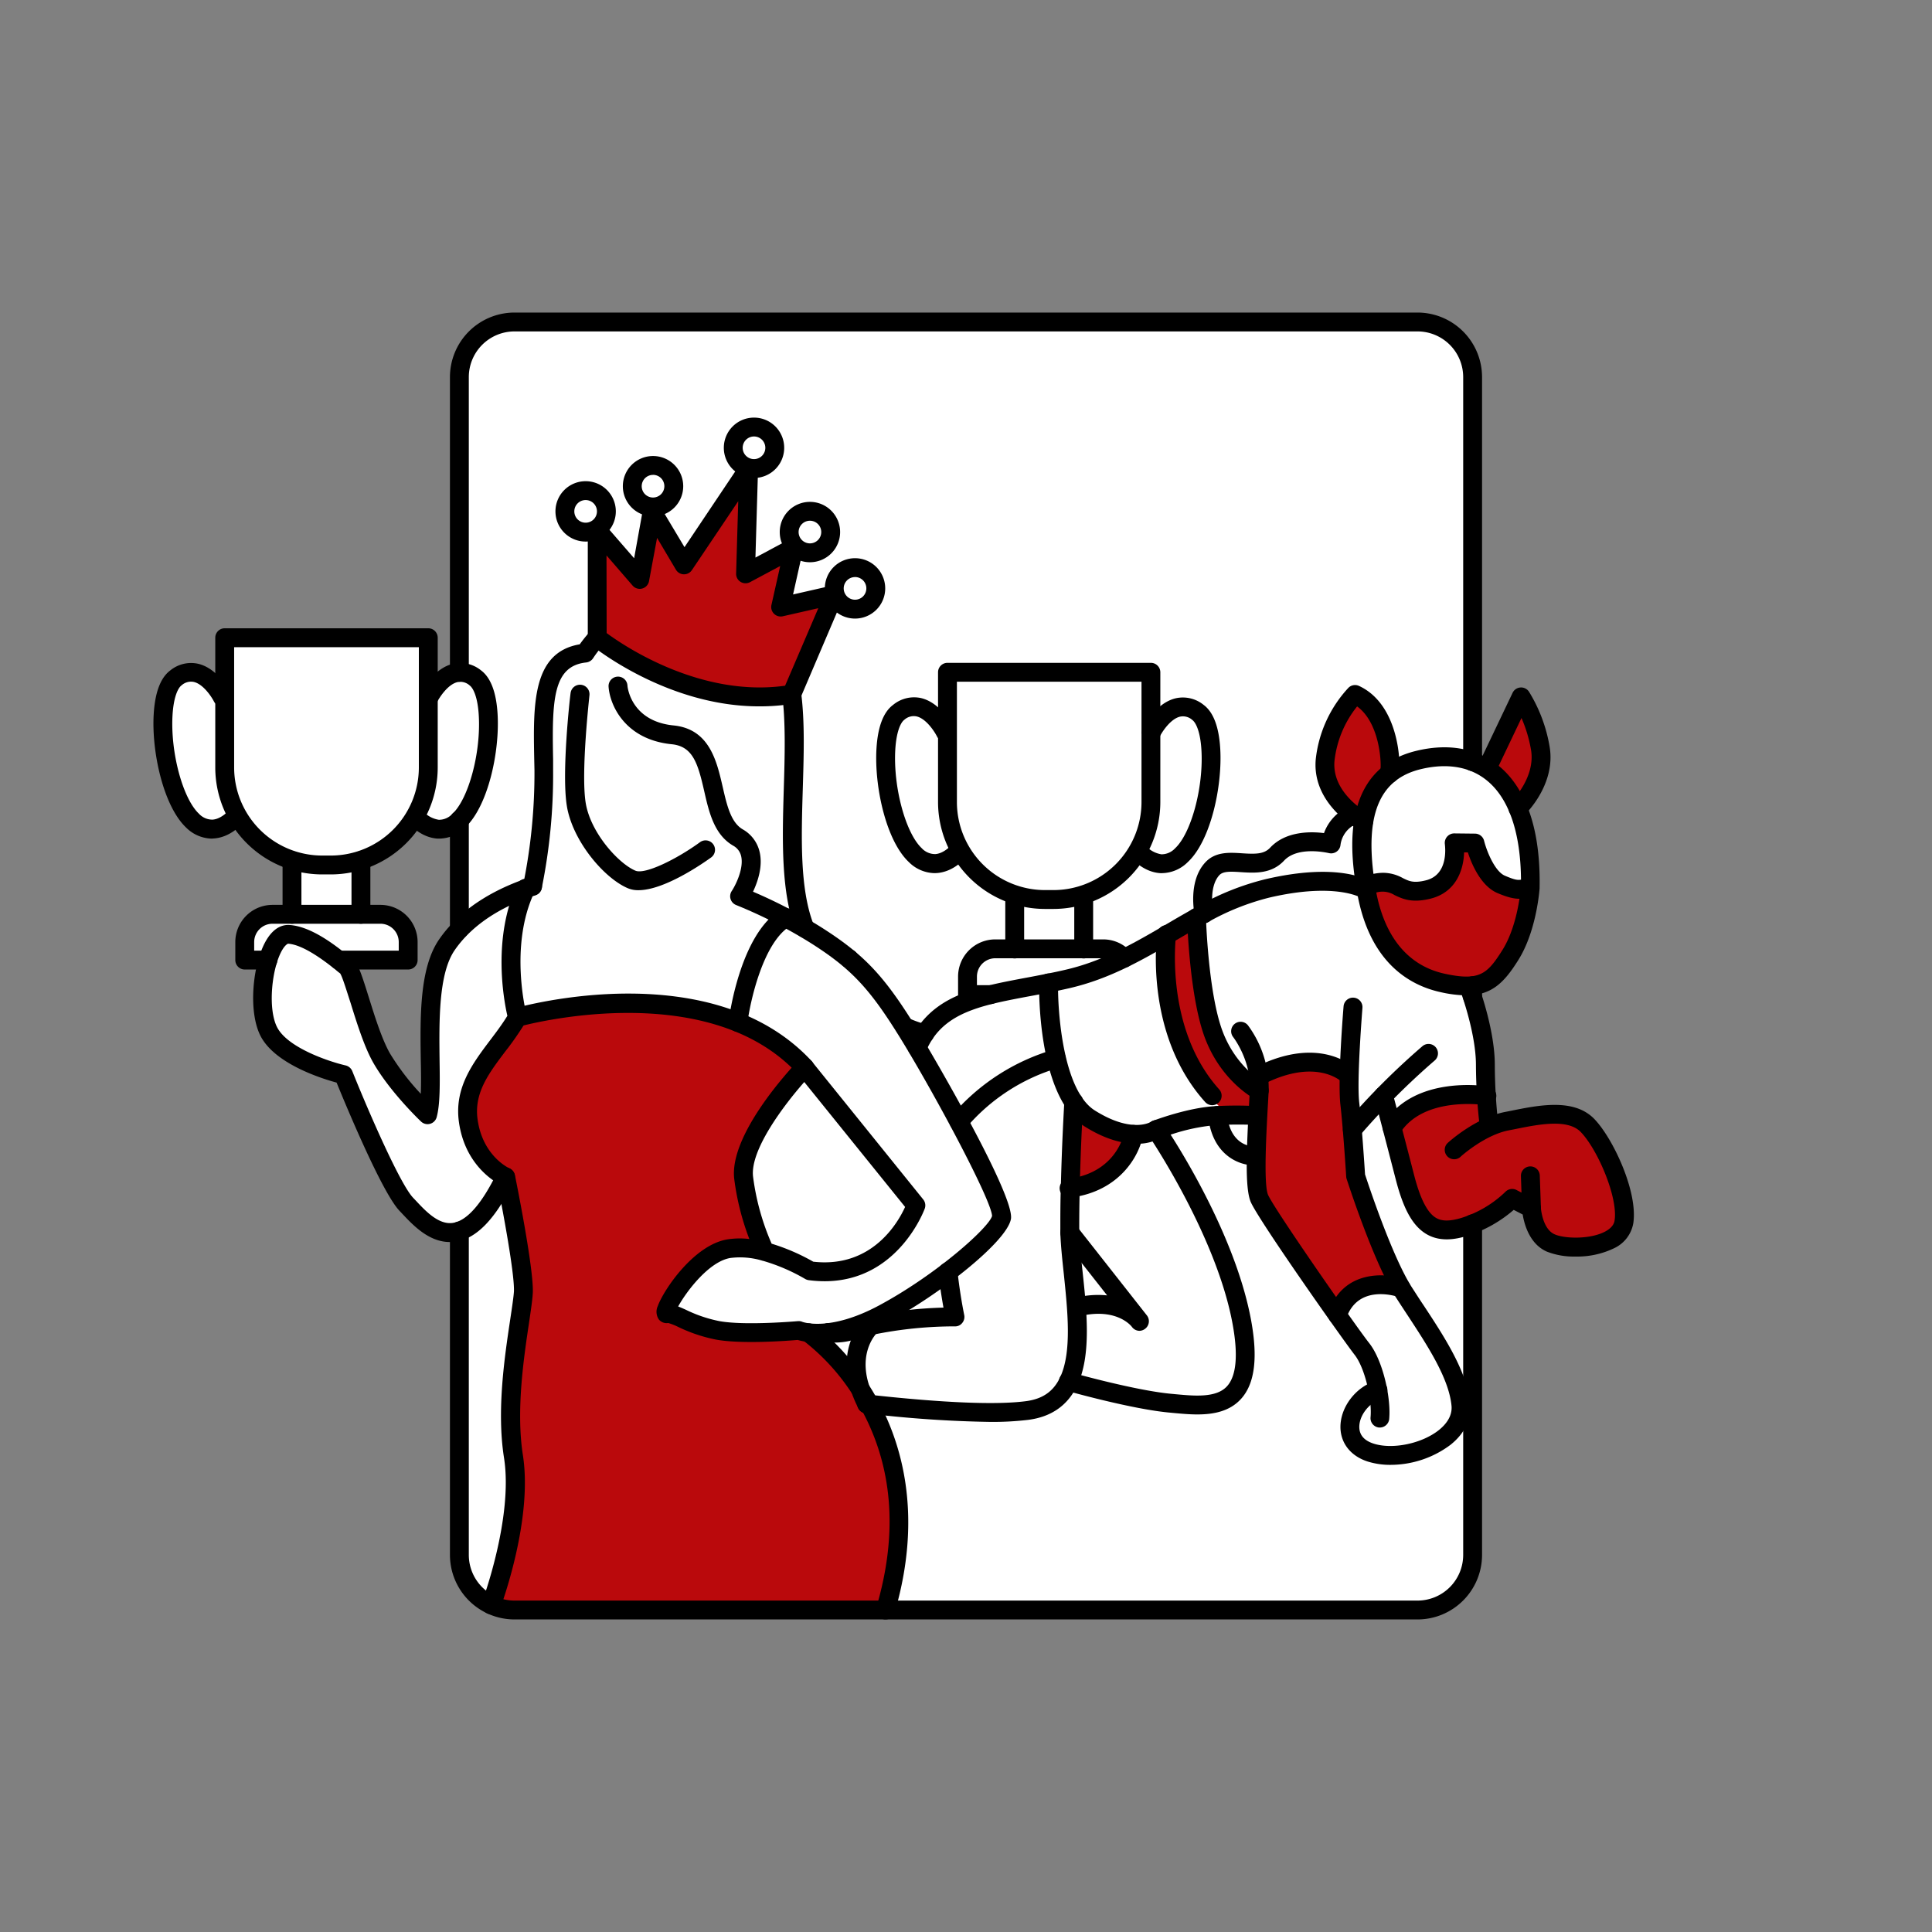 <svg id="Layer_2" data-name="Layer 2" xmlns="http://www.w3.org/2000/svg" viewBox="0 0 512 512"><rect x="0" y="0" width="512" height="512" fill="#808080" stroke="none"/><defs><style>.cls-1{fill:#fff;}.cls-2{fill:#ba090c;}</style></defs><path class="cls-1" d="M404.76,219.2c-4-11.55-14.5-18.31-14.5-18.31V103.7c0-19.18-13.3-18.37-13.3-18.37H139.31c-16.69,0-17.57,14.6-17.57,14.6v78.24L114.16,184l-1.79-15H60.91s-1.36,12.82-1.36,13.6-6.43-3.9-8.21-4.4-4.7,1.42-7.26,5.77-2.15,22.3,4.89,31,12.68,2.37,12.68,2.37-.74-1.85,3.21,1.75,11.31,9,11.31,9l1.21,13s-8.51,2-12.52,4.84,0,8.48,0,8.48l4.71-.41s-3.37,10.37,0,19.26,20.69,11.26,20.69,11.26,10.32,22.13,15.09,31.08,16.39,12.16,16.39,12.16v80c0,18.79,12.54,18.87,12.54,18.87H370.45c15.87,0,19.52-11.72,19.67-12.59s1.05-83.63,1.05-83.63,3.53-41.6,2.51-48.24-3.42-18-3.42-18,7.57-4.73,11.25-11S408.78,230.74,404.76,219.2ZM115.45,257.52c-1.52,9.61-2,36.41-2,36.41s-8.94-8.76-12.46-16.31S92,254,92,254h15.92s-.93-8.76-3.63-10.84-8.66-2.46-8.66-2.46V228.07s12.14-4.58,13.75-10.74c0,0,4.14,2.06,7.27,1.87s4.9-2.74,5.29-1.18S123.87,246,123.87,246,117,247.9,115.45,257.52Z"/><path class="cls-2" d="M136.42,267.17s35.28-4.66,48.16.36,28.7,15.35,28.7,15.35-13.83,13.77-15.39,22.8,4,25.32,4,25.32a17.65,17.65,0,0,0-12.49,2c-5.89,3.65-12.22,13.3-12.22,13.3s7.63,5.74,17.28,6.26,20.16,0,20.16,0,17.1,15.36,21.55,34.44-.23,38.61-1.27,38.61l-104.39-.11s7.08-21.41,6.56-31.85S134.49,382,135,374.32s2.21-20.07,2.21-26.21.13-11.23-.39-15.66-3.13-20.74-3.39-21.13a28.17,28.17,0,0,1-7.69-10.18c-3.4-7.17,1-16.68,1-16.68Z"/><path class="cls-2" d="M354.46,350.18s2.35-7,7.59-8.31,8.4-2.1,8.4-2.1-9.67-17.57-10.68-26.56-3.29-29.92-3.29-29.92-10.12-6.33-22.86,2.32c0,0-.89,25.25,0,29.29s13.86,24.1,15.95,26.84A69.39,69.39,0,0,1,354.46,350.18Z"/><path class="cls-2" d="M284.93,292.08s7.86,7,12.25,8l4.39,1.05s-4.16,12-16.07,13.39l-1.15-.67Z"/><path class="cls-2" d="M317.12,243.86c0,.59.81,21.41,3.88,27.77s12.71,15.95,12.71,15.95v8s-8,.79-8.3-.11-8.09-5.13-13.38-22.23-3.2-26.3-3.2-26.3Z"/><path class="cls-2" d="M385.36,223.36l5.5.06s3.59,10.52,8,11.36a39.84,39.84,0,0,1,5.9,1.44s.86,16.5-8.9,22.53-23.58,1.41-28.8-7.3a48.07,48.07,0,0,1-6.1-17.93,20.72,20.72,0,0,1,10.8,1.13c5.35,2.22,11.35,1.55,13.43-3.72S385.36,223.36,385.36,223.36Z"/><path class="cls-2" d="M369.13,204.33s-1-11.85-5.19-16.33l-4.2-4.48s-10.63,10.84-8.51,20.81,10.23,13,10.32,12.6S362.45,207.23,369.13,204.33Z"/><path class="cls-2" d="M395.87,203.48c0-.52,8.89-18.79,8.89-18.79s5.85,10.22,4.54,16.2-7.17,10.81-7.17,10.81Z"/><path class="cls-2" d="M393.94,292.08l1.93,5.17s18.28-7,23.68,0,9.17,17.12,10.94,22.94-2.53,8.77-12.71,9-10.33-4-11.08-6.06a22.39,22.39,0,0,0-1.44-3.2l-5.13-1.75s-8.29,7.58-14.85,7.6-11.85-3.17-12.63-11.2a91.27,91.27,0,0,0-3.72-16.89S381.45,286.57,393.94,292.08Z"/><path d="M390.26,266.73a2.5,2.5,0,0,1-2.5-2.5v-3a2.5,2.5,0,0,1,5,0v3A2.5,2.5,0,0,1,390.26,266.73Z"/><path d="M390.26,204.34a2.5,2.5,0,0,1-2.5-2.5V99.93a12.11,12.11,0,0,0-12.09-12.1H136.33a12.11,12.11,0,0,0-12.09,12.1v78.24a2.5,2.5,0,0,1-5,0V99.93a17.12,17.12,0,0,1,17.09-17.1H375.67a17.12,17.12,0,0,1,17.09,17.1V201.84A2.5,2.5,0,0,1,390.26,204.34Z"/><path d="M121.74,248.76a2.5,2.5,0,0,1-2.5-2.5V217.33a2.5,2.5,0,0,1,5,0v28.93A2.5,2.5,0,0,1,121.74,248.76Z"/><path d="M375.67,429.17H136.33a17.12,17.12,0,0,1-17.09-17.1V326.23a2.5,2.5,0,0,1,5,0v85.84a12.11,12.11,0,0,0,12.09,12.1H375.67a12.11,12.11,0,0,0,12.09-12.1V324.32a2.5,2.5,0,1,1,5,0v87.75A17.12,17.12,0,0,1,375.67,429.17Z"/><path d="M130.14,427.79a2.5,2.5,0,0,1-2.34-3.37c.08-.23,8.25-22.24,5.77-38.08-2-12.61.2-27,1.63-36.58.48-3.19.89-5.94,1-7.47.2-4.63-2.92-21.36-4.41-28.78-2.65-1.58-8.79-6.26-10.17-16.16-1.26-9,3.58-15.46,8.26-21.67,1.58-2.08,3.2-4.23,4.58-6.48-1-4.32-4-20.78,2.64-34.89a2.5,2.5,0,1,1,4.52,2.14c-6.8,14.37-2.12,32.33-2.07,32.51a2.55,2.55,0,0,1-.25,1.91,79.5,79.5,0,0,1-5.43,7.82c-4.44,5.89-8.28,11-7.3,18,1.34,9.6,8.16,12.8,8.45,12.94a2.52,2.52,0,0,1,1.44,1.78c.2,1,5,24.63,4.74,31.13-.08,1.8-.49,4.54-1,8-1.38,9.24-3.48,23.21-1.63,35.07,2.68,17.15-5.67,39.65-6,40.6A2.49,2.49,0,0,1,130.14,427.79Z"/><path d="M119.19,329.15c-5.55,0-9.73-4.46-12.58-7.49l-.72-.76c-4.65-4.85-14.23-28-16.69-34-4-1.08-15.83-4.82-19.89-11.87-3.78-6.58-2.36-20.09,1.42-26.13,2.07-3.32,4.41-3.88,6-3.77,5.71.37,12,5.29,15.31,7.94.52.41.94.74,1.23.94,1.48,1,2.3,3.37,4.46,10.28,1.56,5,3.5,11.22,5.65,14.94a65.54,65.54,0,0,0,8.13,10.64c.11-2.63.07-5.78,0-9-.17-11.41-.36-24.34,4.85-31.9,6.35-9.23,16.55-14,24-16.46a2.5,2.5,0,0,1,1.55,4.76c-6.7,2.17-15.86,6.46-21.42,14.54-4.3,6.24-4.11,18.85-4,29,.09,6.33.17,11.79-.77,15.26a2.5,2.5,0,0,1-4.14,1.15c-.33-.31-8.13-7.76-12.57-15.43-2.43-4.2-4.46-10.72-6.1-16-1-3.06-2.14-6.86-2.76-7.82-.32-.23-.74-.56-1.24-1-2.51-2-8.39-6.6-12.55-6.88-.12,0-.74.33-1.43,1.44-2.92,4.67-4.13,16.11-1.33,21,3.08,5.36,14,8.91,18,9.82a2.55,2.55,0,0,1,1.76,1.51C98,295.43,106.17,314,109.5,317.44l.75.79c2.54,2.71,6,6.42,9.77,5.85s7.72-5.16,11.69-13.3A2.5,2.5,0,1,1,136.2,313c-4.85,10-9.9,15.23-15.43,16.07A10.81,10.81,0,0,1,119.19,329.15Z"/><path d="M234.65,429.17a2.42,2.42,0,0,1-.7-.1,2.5,2.5,0,0,1-1.7-3.11c5.84-19.78,4.36-37.68-4.39-53.19a56.74,56.74,0,0,0-15.05-17.56,2.5,2.5,0,0,1,2.83-4.12c.38.26,9.32,6.46,16.45,19,6.57,11.54,12.75,30.85,5,57.29A2.51,2.51,0,0,1,234.65,429.17Z"/><path d="M213.26,285.41a2.53,2.53,0,0,1-1.84-.8c-24.21-26.19-73.16-12.73-73.65-12.6a2.5,2.5,0,0,1-1.37-4.81c2.13-.6,52.39-14.44,78.7,14a2.49,2.49,0,0,1-1.84,4.19Z"/><path d="M195.57,273.43a1.67,1.67,0,0,1-.31,0,2.48,2.48,0,0,1-2.17-2.78c.12-.94,3-23.16,13.88-29.61a2.5,2.5,0,1,1,2.55,4.3c-7.3,4.32-10.75,20.18-11.47,25.92A2.49,2.49,0,0,1,195.57,273.43Z"/><path d="M169.2,235.91a7.08,7.08,0,0,1-2.84-.53c-6.42-2.75-14.7-12.68-16.15-21.86-1.41-8.84.86-29,1-29.83a2.5,2.5,0,1,1,5,.57c0,.2-2.3,20.31-1,28.48,1.28,8,8.78,16.16,13.19,18,2.5,1.07,10.87-3,17.12-7.56a2.5,2.5,0,0,1,2.93,4.06C186.17,228.88,176.05,235.91,169.2,235.91Z"/><path d="M213.27,248.45a2.5,2.5,0,0,1-2.34-1.59c-4-10.39-3.62-24.3-3.22-37.76.26-8.51.52-17.31-.39-24.82a2.5,2.5,0,0,1,5-.6c1,7.88.68,16.87.42,25.57-.39,13-.79,26.35,2.88,35.79a2.49,2.49,0,0,1-1.42,3.24A2.39,2.39,0,0,1,213.27,248.45Z"/><path d="M141.14,237.3a2.48,2.48,0,0,1-.54-.06,2.51,2.51,0,0,1-1.91-3,147.51,147.51,0,0,0,2.95-30.09l-.06-2.76c-.29-14.65-.57-28.5,12.06-30.64a36.42,36.42,0,0,1,2.77-3.43,2.5,2.5,0,1,1,3.71,3.34,29.29,29.29,0,0,0-2.91,3.73,2.56,2.56,0,0,1-1.86,1.17c-8.83.93-9.08,9.92-8.77,25.73l0,2.78a150.83,150.83,0,0,1-3,31.25A2.51,2.51,0,0,1,141.14,237.3Z"/><path d="M216.66,355.79a18.09,18.09,0,0,1-5.27-.69c-2.71.23-14.71,1.14-21.53-.07a41.54,41.54,0,0,1-10.07-3.35,17.32,17.32,0,0,0-2.69-1.07,2.67,2.67,0,0,1-2.46-.89,3.58,3.58,0,0,1-.31-3.62c1.54-4.27,9.54-16.17,18.43-17.65a21.36,21.36,0,0,1,5.82-.1,68.32,68.32,0,0,1-4-15.92c-1.4-11.79,15-29.29,16.85-31.25a2.53,2.53,0,0,1,3.76.16l29.47,36.52a2.51,2.51,0,0,1,.42,2.4c-.07.21-7,19.28-26.55,19.28a32.36,32.36,0,0,1-4.18-.28,2.49,2.49,0,0,1-1-.34,49.46,49.46,0,0,0-11.12-4.78,1.91,1.91,0,0,1-.41-.11,20.45,20.45,0,0,0-8.28-.65c-5.69.95-11.67,8.94-13.82,12.85.64.24,1.33.55,2.08.89a36.13,36.13,0,0,0,8.9,3c6.89,1.23,20.59,0,20.73,0a2.42,2.42,0,0,1,1.22.19s7.13,2.71,20.26-4.33c15.3-8.21,29.17-20.67,30-23.74-.23-4.64-17.64-36.86-26.24-50.19-7-10.92-11.95-15.9-21.92-22.2a129,129,0,0,0-19.65-10,2.5,2.5,0,0,1-1.2-3.69c1-1.49,3.28-6,2.51-9.28a4.23,4.23,0,0,0-2.15-2.79c-5-2.94-6.36-8.81-7.65-14.49-1.67-7.31-3-11.81-8.6-12.37-12.5-1.25-16.41-10.51-16.73-15.23a2.5,2.5,0,0,1,5-.36c0,.4.91,9.48,12.23,10.61,9.5.95,11.43,9.43,13,16.24,1.11,4.85,2.15,9.44,5.31,11.29a9.25,9.25,0,0,1,4.49,6c.9,3.83-.52,7.93-1.75,10.53a133,133,0,0,1,17.89,9.31c10.69,6.76,16,12.08,23.46,23.72,3.92,6.08,28.11,47.2,27,53.7-1.07,6-18.7,19.89-32.59,27.34C227.14,354.72,220.84,355.79,216.66,355.79Zm-1.14-21.43c15.62,1.77,22.51-10.45,24.34-14.51l-26.72-33.1c-5.34,6.06-14.41,18-13.57,25.08a64.78,64.78,0,0,0,4.92,17.76A54.36,54.36,0,0,1,215.52,334.36ZM263,322.27h0Z"/><path class="cls-2" d="M158.27,169s24.09,19.6,51.54,15l11.28-26.33-14.21,3.23,3.51-15.71L197.58,152l.81-27.86L181.28,149.7l-8.45-14.18-3.25,18-11.31-13Z"/><path d="M201.16,187.19c-24.19,0-43.56-15.5-44.47-16.24a2.46,2.46,0,0,1-.92-1.94V140.48a2.5,2.5,0,0,1,4.38-1.64l7.9,9.1,2.32-12.86a2.49,2.49,0,0,1,4.6-.84L181.4,145l14.91-22.25a2.5,2.5,0,0,1,4.58,1.47l-.69,23.54,9-4.82a2.5,2.5,0,0,1,3.62,2.75l-2.65,11.85,10.35-2.36a2.5,2.5,0,0,1,2.85,3.43L212.11,185a2.5,2.5,0,0,1-1.88,1.48A54.4,54.4,0,0,1,201.16,187.19Zm-40.39-19.42c4.49,3.32,24.76,17.08,47.29,13.95l8.8-20.54-9.42,2.14a2.51,2.51,0,0,1-3-3L206.76,150l-8,4.28a2.51,2.51,0,0,1-2.5-.08,2.48,2.48,0,0,1-1.18-2.2l.56-19.18L183.35,151.1a2.5,2.5,0,0,1-4.22-.12l-5-8.44L172,154a2.5,2.5,0,0,1-4.35,1.19l-6.92-8Z"/><path d="M155.2,143.52a8,8,0,1,1,8-8A8,8,0,0,1,155.2,143.52Zm0-11a3,3,0,1,0,3,3A3,3,0,0,0,155.2,132.52Z"/><path d="M199.82,126.67a8,8,0,1,1,8-8A8,8,0,0,1,199.82,126.67Zm0-11a3,3,0,1,0,3,3A3,3,0,0,0,199.82,115.67Z"/><path d="M173.06,136.85a8,8,0,1,1,8-8A8,8,0,0,1,173.06,136.85Zm0-11a3,3,0,1,0,3,3A3,3,0,0,0,173.06,125.84Z"/><path d="M226.59,163.93a8,8,0,1,1,8-8A8,8,0,0,1,226.59,163.93Zm0-11a3,3,0,1,0,3,3A3,3,0,0,0,226.59,152.92Z"/><path d="M214.64,149a8,8,0,1,1,8-8A8,8,0,0,1,214.64,149Zm0-11a3,3,0,1,0,3,3A3,3,0,0,0,214.64,138Z"/><path d="M388.57,263.78a32.25,32.25,0,0,1-6.8-.85c-8.36-1.83-19-8-22.18-26.74-1.34-7.92-5.42-32,15.62-37.18,8.5-2.09,16-.78,21.8,3.81,5.21,4.15,11.35,13.13,11,32.33,0,.1,0,.2,0,.3-.16,2-1.17,11.87-5.66,19C398.54,260.55,395.19,263.78,388.57,263.78Zm-23.84-27.25c2.34,12,8.58,19.43,18.1,21.51,9.23,2,11.3.13,15.31-6.25,2.73-4.33,4-10.08,4.53-13.61-1.46,0-3.07-.34-5.85-1.52C392.46,234.81,390,229,389,225.9h-1c-.13,4.53-2.06,10.54-8.88,12.25-5.06,1.26-7.55,0-9.55-.94A6,6,0,0,0,364.73,236.53Zm1.84-5.23a10.9,10.9,0,0,1,5.21,1.41c1.65.81,2.84,1.4,6.13.58,6.17-1.55,5-9.21,5-9.54a2.51,2.51,0,0,1,2.5-2.89l5.49.06a2.5,2.5,0,0,1,2.4,1.9c.76,3,2.92,8.14,5.49,9.24s3.35,1.22,4.29,1.06c-.1-12.58-3.26-21.68-9.17-26.39-5.68-4.53-12.64-4.06-17.48-2.87-10.5,2.59-14.5,11.43-12.45,27.72A13.68,13.68,0,0,1,366.57,231.3Z"/><path d="M221.45,355.79a13.85,13.85,0,0,1-2.34-.2,2.5,2.5,0,1,1,.85-4.93,11.17,11.17,0,0,0,5.31-.52c1.59-.48,3.27-.92,5-1.31a109.69,109.69,0,0,1,19.76-2.3c-.52-2.91-1-6-1.31-9.2a2.5,2.5,0,0,1,5-.56c.47,4.17,1.08,8.11,1.81,11.73a2.49,2.49,0,0,1-.53,2.1,2.34,2.34,0,0,1-2,.9,108.15,108.15,0,0,0-21.65,2.21c-1.61.36-3.16.77-4.62,1.21A18,18,0,0,1,221.45,355.79Z"/><path d="M243.1,280.12a2.42,2.42,0,0,1-1-.2,2.5,2.5,0,0,1-1.32-3.28,25.19,25.19,0,0,1,2.16-4c6.14-9.23,16.71-11.22,28.94-13.52q2.66-.49,5.46-1.05c1.68-.33,3.35-.68,5-1.07,9.29-2.13,17.07-6.4,25.54-11.36l1.56-.91c2.1-1.23,4.26-2.49,6.42-3.69.67-.38,1.35-.75,2-1.11a69.78,69.78,0,0,1,17.36-6.9c19.54-4.59,27.36.15,28.18.71a2.49,2.49,0,1,1-2.78,4.14s-6.83-4.08-24.26,0a65.11,65.11,0,0,0-16.15,6.45l-1.94,1.06c-2.12,1.18-4.26,2.43-6.33,3.64l-1.57.92c-8.83,5.16-17,9.62-26.93,11.92-1.69.39-3.43.76-5.15,1.09q-2.82.57-5.51,1.06c-11.58,2.18-20.72,3.9-25.69,11.37a21.33,21.33,0,0,0-1.73,3.24A2.5,2.5,0,0,1,243.1,280.12Z"/><path d="M262.44,376.82a313,313,0,0,1-32.35-2.2l-.32,0-.42-.05a2.5,2.5,0,0,1,.68-5l.65.08c19.45,2.13,33.31,2.7,41.16,1.68,4.43-.57,7.32-2.56,9.08-6.28,3.2-6.73,2-17.74,1-27.45-.42-3.9-.81-7.58-.92-10.85,0-.56,0-1.12,0-1.66,0-3.19,0-6.65.13-10.26.27-11.91.89-22.19.93-22.87a2.5,2.5,0,0,1,5,.12h0a1,1,0,0,1,0,.17c0,.09-.65,10.51-.92,22.69-.09,3.57-.13,7-.13,10.14,0,.48,0,1,0,1.49.1,3.09.48,6.68.89,10.48,1.11,10.37,2.37,22.13-1.43,30.13-2.49,5.25-6.85,8.32-13,9.1A80.06,80.06,0,0,1,262.44,376.82Z"/><path d="M317.3,374.84c-2.13,0-4.25-.2-6.22-.38l-1.05-.1c-10-.89-26.82-5.64-27.53-5.84a2.5,2.5,0,1,1,1.36-4.81c.17.05,17.09,4.82,26.62,5.67l1.06.1c5.06.47,10.79,1,13.62-2.1,2.48-2.7,3-8.22,1.51-16.4-4.26-23.52-22.18-49.92-22.36-50.19a2.5,2.5,0,0,1,1.17-3.74c.4-.15,9.71-3.68,17.1-3.93a98.64,98.64,0,0,1,10.17,0,2.5,2.5,0,1,1-.42,5s-2.83-.22-9.59,0a51.48,51.48,0,0,0-12.51,2.58c4.8,7.51,17.68,29.07,21.36,49.38,1.8,9.94.9,16.71-2.74,20.68C325.84,374.05,321.56,374.84,317.3,374.84Z"/><path d="M302,352.68a2.49,2.49,0,0,1-2-1l-.15-.19c-.63-.74-4.65-4.88-13.77-2.68a2.5,2.5,0,0,1-1.17-4.87,24.72,24.72,0,0,1,8.49-.65l-11.88-15.11a2.5,2.5,0,0,1,3.93-3.09l18.38,23.37.17.22a2.51,2.51,0,0,1-.53,3.46A2.55,2.55,0,0,1,302,352.68Z"/><path d="M365.7,378.31h-.24a2.5,2.5,0,0,1-2.25-2.73c.43-4.5-1.44-13-4.23-16.55s-25.71-36-27.56-40.59c-1.51-3.75-1.09-13.62-.39-26.14.07-1.2.13-2.34.19-3.39.41-7.83-4.36-14-4.41-14.07a2.5,2.5,0,0,1,3.92-3.11,28.11,28.11,0,0,1,5.48,17.45c-.06,1.05-.12,2.19-.19,3.4-.41,7.33-1.18,21,0,24,1.41,3.49,23.25,34.83,26.84,39.37s5.82,14.46,5.29,20.13A2.51,2.51,0,0,1,365.7,378.31Z"/><path d="M368.52,388.2a19.88,19.88,0,0,1-6.13-.9c-4.47-1.46-7.15-4.88-7.16-9.15,0-5.2,3.93-10.43,9.15-12.16a2.5,2.5,0,0,1,1.58,4.75c-3.17,1.05-5.73,4.37-5.73,7.4,0,2.12,1.26,3.6,3.72,4.41,5,1.65,12.83.05,17.36-3.56,1.68-1.34,3.62-3.54,3.36-6.42-.68-7.34-6.5-16.17-11.64-24-1.09-1.66-2.16-3.28-3.15-4.84-5.93-9.34-12.69-30.38-13-31.27a2.55,2.55,0,0,1-.12-.6c0-.13-.82-12.89-1.54-19.1-.76-6.52.77-25.27.84-26.07a2.5,2.5,0,0,1,5,.41c0,.19-1.55,19.05-.85,25.08.68,5.87,1.41,17,1.54,19.05.84,2.57,7.12,21.59,12.34,29.82,1,1.54,2,3.13,3.11,4.77,5.46,8.28,11.64,17.67,12.43,26.26.37,4-1.48,7.81-5.21,10.79A26.52,26.52,0,0,1,368.52,388.2Z"/><path d="M394.62,300.71a2.51,2.51,0,0,1-2.48-2.19,146.38,146.38,0,0,1-1-16.31c0-7.93-3.58-18-3.62-18.14a2.5,2.5,0,0,1,4.71-1.68c.16.44,3.91,11,3.91,19.82a144.41,144.41,0,0,0,.92,15.69,2.5,2.5,0,0,1-2.17,2.79Z"/><path d="M417.52,333a19.63,19.63,0,0,1-7.57-1.3c-4.6-2-6-7.26-6.42-9.84l-2.38-1.23a34.71,34.71,0,0,1-12.39,6.91c-2.77.83-6.87,1.69-10.56-.39s-6.21-6.5-8.26-14.39c-3.33-12.9-5.64-21.6-5.66-21.68a2.5,2.5,0,1,1,4.83-1.28c0,.08,2.34,8.79,5.67,21.71,1.63,6.29,3.55,10,5.87,11.29,1.57.88,3.62.86,6.67-.05a29.38,29.38,0,0,0,11.6-6.88,2.51,2.51,0,0,1,3-.49L407,318a2.52,2.52,0,0,1,1.35,2.1c0,.05.4,5.58,3.63,7,2.69,1.2,9.56,1.39,13.52-.79,2.14-1.18,2.33-2.5,2.39-2.93.9-6.11-4.49-18.77-9-23.41-3.46-3.54-11.18-2-17.39-.74l-1.69.33c-6.43,1.26-12.69,6.92-12.75,7a2.5,2.5,0,0,1-3.38-3.69c.3-.27,7.34-6.67,15.18-8.19l1.66-.33c7.39-1.49,16.6-3.33,21.95,2.15,4.93,5.06,11.61,19.2,10.38,27.62a9,9,0,0,1-4.92,6.59A22.55,22.55,0,0,1,417.52,333Z"/><path d="M358.39,301.88a2.49,2.49,0,0,1-1.9-4.12,192.44,192.44,0,0,1,20.42-20.47,2.5,2.5,0,1,1,3.21,3.83A191.36,191.36,0,0,0,360.29,301,2.53,2.53,0,0,1,358.39,301.88Z"/><path d="M301.11,303.09c-3.4,0-8-1-13.71-4.59-12.51-7.9-12.07-36.84-12-38.07a2.5,2.5,0,0,1,5,.1c-.14,7.59,1.31,28.43,9.72,33.74,9.72,6.13,14.73,3.15,14.93,3a2.48,2.48,0,0,1,3.46.66,2.52,2.52,0,0,1-.67,3.49A12.33,12.33,0,0,1,301.11,303.09Z"/><path d="M283.48,317.4a2.5,2.5,0,0,1-.32-5c12.73-1.66,14.68-11.8,14.76-12.23a2.5,2.5,0,0,1,4.93.83c-.82,4.91-5.84,14.64-19,16.36A1.83,1.83,0,0,1,283.48,317.4Z"/><path d="M245.05,276.48a2.46,2.46,0,0,1-.53-.06,31.61,31.61,0,0,1-5.7-2,2.5,2.5,0,0,1,1-4.81,2.45,2.45,0,0,1,1,.22,29,29,0,0,0,4.78,1.68,2.5,2.5,0,0,1-.53,4.94Z"/><path d="M225,256.52a2.49,2.49,0,0,1-2.28-1.47,2.35,2.35,0,0,1-.22-1,2.49,2.49,0,0,1,2.49-2.5h0a2.5,2.5,0,1,1,0,5Z"/><path d="M254.14,299.75a2.47,2.47,0,0,1-1.61-.59,2.49,2.49,0,0,1-.3-3.52,56.1,56.1,0,0,1,27.07-17.51,2.65,2.65,0,0,1,.63-.08,2.5,2.5,0,0,1,.51,4.95,51,51,0,0,0-24.39,15.86A2.47,2.47,0,0,1,254.14,299.75Z"/><path d="M333.71,291.54a2.51,2.51,0,0,1-1.15-.29c-.36-.18-8.83-4.68-13.17-16-4.17-10.85-4.77-31.12-4.8-32a2.5,2.5,0,1,1,5-.14c0,.2.61,20.27,4.46,30.33,3.68,9.59,10.74,13.34,10.81,13.38a2.5,2.5,0,0,1-1.15,4.72Z"/><path d="M321.25,292.89a2.51,2.51,0,0,1-1.86-.83c-16.11-17.88-12.87-43.55-12.72-44.63a2.5,2.5,0,1,1,4.95.67c0,.36-3,24.52,11.49,40.61a2.51,2.51,0,0,1-1.86,4.18Z"/><path d="M333.71,287.6a2.51,2.51,0,0,1-1.13-4.74c17.51-8.84,26.39.12,26.76.51a2.5,2.5,0,0,1-3.59,3.47c-.32-.31-6.93-6.58-20.91.49A2.54,2.54,0,0,1,333.71,287.6Z"/><path d="M354.46,351a2.3,2.3,0,0,1-.81-.14,2.5,2.5,0,0,1-1.55-3.18c3.8-11,14.77-10.5,20-8.73a2.5,2.5,0,0,1-1.59,4.74c-1.09-.36-10.66-3.22-13.72,5.63A2.51,2.51,0,0,1,354.46,351Z"/><path d="M361.41,220.25a2.43,2.43,0,0,1-1.16-.29c-.52-.27-12.58-6.76-11.57-18.68a33.05,33.05,0,0,1,8.66-19,2.48,2.48,0,0,1,2.82-.5c8.17,3.79,10.08,13.77,10.52,17.89.66,6.11-.45,7-1.05,7.41a2.5,2.5,0,0,1-3.81-3c.32-2.2-.27-12.59-6.17-16.87a28,28,0,0,0-6,14.46c-.74,8.66,8.81,13.79,8.9,13.84a2.5,2.5,0,0,1-1.16,4.71Zm4.38-16Zm.82-1.17Zm0,0h0Z"/><path d="M402.26,216.7a2.5,2.5,0,0,1-1.72-4.31c.06-.06,6.46-6.3,5.19-13.71a36.66,36.66,0,0,0-2.52-8.4l-6.33,13.29a2.5,2.5,0,0,1-4.52-2.15l8.49-17.81a2.5,2.5,0,0,1,4.34-.31,40.62,40.62,0,0,1,5.47,14.54c1.72,10.07-6.33,17.85-6.68,18.18A2.47,2.47,0,0,1,402.26,216.7Z"/><path d="M368.93,301.4a2.51,2.51,0,0,1-2.1-3.86c8.15-12.65,26.73-9.75,27.52-9.62a2.5,2.5,0,1,1-.81,4.93c-.22,0-16.15-2.47-22.5,7.4A2.52,2.52,0,0,1,368.93,301.4Z"/><path d="M319.07,244.6a2.5,2.5,0,0,1-2.44-1.95c-.08-.37-1.93-9,2.78-14.1,2.65-2.89,6.42-2.64,9.75-2.42,3.55.23,5.82.25,7.43-1.47,4.12-4.42,10.69-4.33,14.28-3.88a12.21,12.21,0,0,1,7-7.19,2.5,2.5,0,0,1,1.67,4.71,7.08,7.08,0,0,0-4.3,5.66,2.45,2.45,0,0,1-1.07,1.76,2.5,2.5,0,0,1-2,.36c-.07,0-8.15-2-11.88,2-3.35,3.58-7.82,3.28-11.42,3.05-2.93-.2-4.78-.24-5.74.81-2.44,2.66-2,7.86-1.58,9.63a2.51,2.51,0,0,1-1.9,3A2.55,2.55,0,0,1,319.07,244.6Z"/><path d="M332.31,308.82c-3.91,0-11-2.65-12.14-12.94a2.5,2.5,0,0,1,5-.53c.91,8.63,7,8.48,7.29,8.47a2.5,2.5,0,0,1,.2,5Z"/><path d="M405.85,322.69a2.5,2.5,0,0,1-2.5-2.41l-.29-8.58a2.5,2.5,0,1,1,5-.18l.3,8.59a2.49,2.49,0,0,1-2.41,2.58Z"/><path d="M229.69,374.55a2.49,2.49,0,0,1-2.22-1.36c-7.69-14.93,1.28-23.41,1.66-23.76a2.5,2.5,0,0,1,3.4,3.67c-.3.28-6.48,6.41-.62,17.8a2.5,2.5,0,0,1-1.08,3.37A2.43,2.43,0,0,1,229.69,374.55Z"/><path d="M87.65,231.73H85.38A28.36,28.36,0,0,1,57.05,203.4V169a2.5,2.5,0,0,1,2.5-2.5h53.93A2.5,2.5,0,0,1,116,169V203.4A28.36,28.36,0,0,1,87.65,231.73Zm-25.6-60.22V203.4a23.36,23.36,0,0,0,23.33,23.33h2.27A23.36,23.36,0,0,0,111,203.4V171.51Z"/><path d="M77.38,244.8a2.5,2.5,0,0,1-2.5-2.5V228.07a2.5,2.5,0,0,1,5,0V242.3A2.5,2.5,0,0,1,77.38,244.8Z"/><path d="M95.65,244.8a2.5,2.5,0,0,1-2.5-2.5V228.07a2.5,2.5,0,0,1,5,0V242.3A2.5,2.5,0,0,1,95.65,244.8Z"/><path d="M108.17,256.93H89.79a2.5,2.5,0,0,1,0-5h15.88v-2.28a4.86,4.86,0,0,0-4.86-4.85H72.22a4.86,4.86,0,0,0-4.86,4.85v2.28H71a2.5,2.5,0,0,1,0,5H64.86a2.5,2.5,0,0,1-2.5-2.5v-4.78a9.86,9.86,0,0,1,9.86-9.85h28.59a9.86,9.86,0,0,1,9.86,9.85v4.78A2.5,2.5,0,0,1,108.17,256.93Z"/><path d="M56.13,222.24a9.88,9.88,0,0,1-6.81-2.93c-6-5.68-9.17-20-8.59-30,.34-5.82,1.82-9.74,4.42-11.66a8.71,8.71,0,0,1,7.41-1.73c5.23,1.26,8.33,7.22,8.67,7.9A2.5,2.5,0,0,1,56.75,186c-.63-1.27-2.84-4.67-5.36-5.27a3.72,3.72,0,0,0-3.27.89c-1,.73-2.12,3.19-2.4,7.93-.57,9.85,2.71,22.05,7,26.09a4.81,4.81,0,0,0,3.61,1.57c2.31-.15,4.23-2.35,4.24-2.37a2.5,2.5,0,0,1,3.86,3.19c-.33.39-3.34,3.89-7.78,4.17Z"/><path d="M116.5,222.24l-.54,0c-4.44-.28-7.45-3.78-7.78-4.17a2.5,2.5,0,1,1,3.85-3.19,7.08,7.08,0,0,0,4.27,2.37,4.79,4.79,0,0,0,3.58-1.57c4.31-4,7.59-16.24,7-26.09-.27-4.74-1.42-7.2-2.4-7.93a3.7,3.7,0,0,0-3.26-.89c-2.53.6-4.73,4-5.37,5.27a2.5,2.5,0,0,1-4.47-2.23c.33-.68,3.43-6.64,8.66-7.9a8.73,8.73,0,0,1,7.42,1.73c2.59,1.92,4.08,5.84,4.41,11.66.58,10-2.54,24.35-8.59,30A9.86,9.86,0,0,1,116.5,222.24Z"/><path d="M279.19,240.88h-2.28a28.36,28.36,0,0,1-28.32-28.33V178.16a2.5,2.5,0,0,1,2.5-2.5H305a2.5,2.5,0,0,1,2.5,2.5v34.39A28.36,28.36,0,0,1,279.19,240.88Zm-25.6-60.22v31.89a23.35,23.35,0,0,0,23.32,23.33h2.28a23.35,23.35,0,0,0,23.32-23.33V180.66Z"/><path d="M268.91,254a2.5,2.5,0,0,1-2.5-2.5V237.22a2.5,2.5,0,1,1,5,0v14.23A2.5,2.5,0,0,1,268.91,254Z"/><path d="M287.19,254a2.5,2.5,0,0,1-2.5-2.5V237.22a2.5,2.5,0,1,1,5,0v14.23A2.5,2.5,0,0,1,287.19,254Z"/><path d="M262.54,266.08H256.4a2.5,2.5,0,0,1-2.5-2.5V258.8a9.86,9.86,0,0,1,9.86-9.85h28.59a9.78,9.78,0,0,1,7.4,3.36,2.5,2.5,0,1,1-3.78,3.28,4.78,4.78,0,0,0-3.62-1.64H263.76a4.86,4.86,0,0,0-4.86,4.85v2.28h3.56a2.54,2.54,0,0,1,2.54,2.5A2.47,2.47,0,0,1,262.54,266.08Z"/><path d="M247.67,231.39a9.86,9.86,0,0,1-6.81-2.93c-6.05-5.68-9.17-20-8.59-30,.34-5.82,1.82-9.74,4.41-11.66A8.73,8.73,0,0,1,244.1,185c5.23,1.25,8.33,7.22,8.67,7.9a2.5,2.5,0,0,1-4.48,2.23c-.64-1.27-2.84-4.67-5.37-5.27a3.71,3.71,0,0,0-3.26.89c-1,.73-2.12,3.19-2.4,7.93-.57,9.85,2.71,22.05,7,26.09a4.81,4.81,0,0,0,3.61,1.57c2.3-.15,4.22-2.35,4.24-2.37A2.5,2.5,0,0,1,256,227.2c-.33.39-3.34,3.89-7.78,4.17Z"/><path d="M308,231.39l-.53,0c-4.45-.28-7.46-3.78-7.79-4.17a2.5,2.5,0,0,1,3.86-3.19,7.08,7.08,0,0,0,4.26,2.37,4.9,4.9,0,0,0,3.59-1.57c4.31-4,7.59-16.24,7-26.09-.28-4.74-1.42-7.2-2.4-7.93a3.72,3.72,0,0,0-3.27-.89c-2.52.6-4.73,4-5.36,5.27a2.5,2.5,0,0,1-4.48-2.23c.34-.68,3.44-6.65,8.67-7.9a8.71,8.71,0,0,1,7.41,1.73c2.6,1.92,4.08,5.84,4.42,11.66.58,10-2.54,24.35-8.59,30A9.88,9.88,0,0,1,308,231.39Z"/></svg>